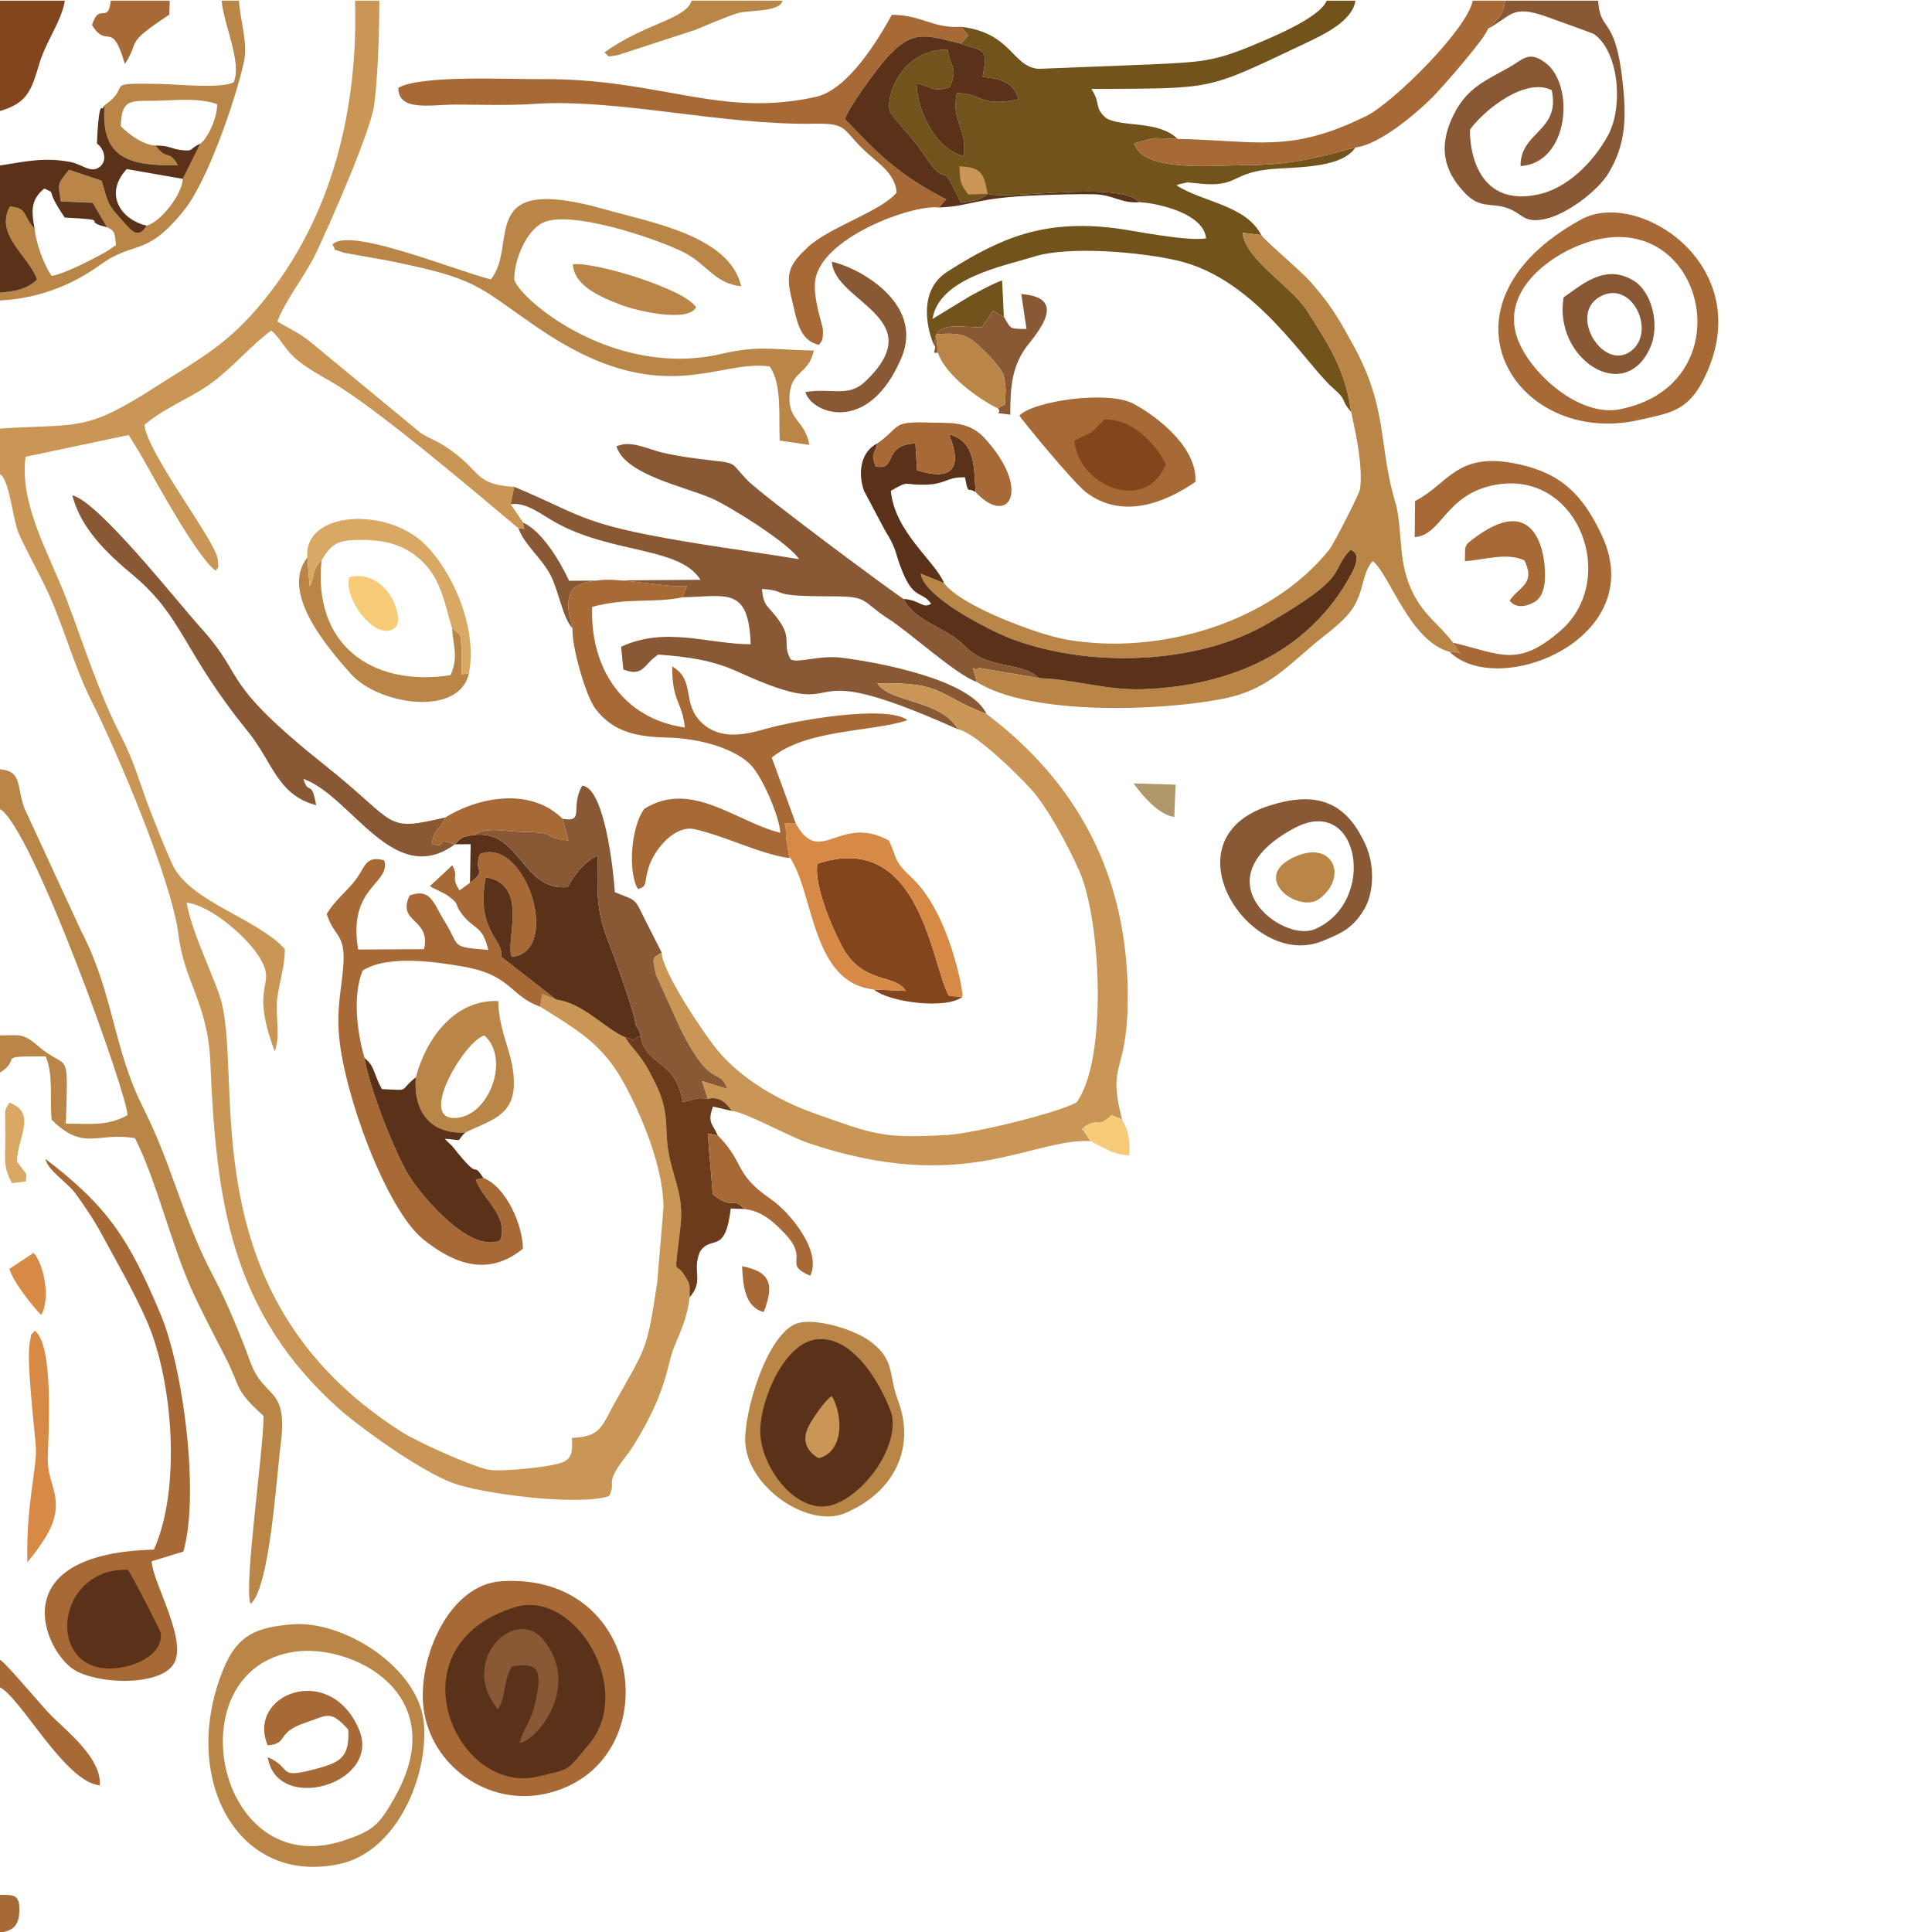<?xml version="1.0" encoding="UTF-8"?>
<!DOCTYPE svg PUBLIC "-//W3C//DTD SVG 1.1//EN" "http://www.w3.org/Graphics/SVG/1.1/DTD/svg11.dtd">
<!-- Creator: CorelDRAW -->
<svg xmlns="http://www.w3.org/2000/svg" xml:space="preserve" width="210mm" height="210mm" version="1.1" style="shape-rendering:geometricPrecision; text-rendering:geometricPrecision; image-rendering:optimizeQuality; fill-rule:evenodd; clip-rule:evenodd"
viewBox="0 0 21000 21000"
 xmlns:xlink="http://www.w3.org/1999/xlink"
 xmlns:xodm="http://www.corel.com/coreldraw/odm/2003">
 <defs>
  <style type="text/css">
   <![CDATA[
    .fil5 {fill:#5A3219}
    .fil7 {fill:#6C3B1C}
    .fil1 {fill:#73531C}
    .fil6 {fill:#83451C}
    .fil4 {fill:#885934}
    .fil3 {fill:#A76936}
    .fil11 {fill:#AF9769}
    .fil2 {fill:#B98648}
    .fil0 {fill:#C99656}
    .fil8 {fill:#D78A45}
    .fil9 {fill:#D9A865}
    .fil10 {fill:#F6CA76}
   ]]>
  </style>
 </defs>
 <g id="Ebene_x0020_1">
  <g id="links_x0020_oben">
   <path class="fil0" d="M7496.05 14102.81c-5.91,-137.22 18.08,-113.23 -45.39,-223.33 -119.31,-207.3 -125.76,78.14 -55.94,-536.51 37.33,-328.59 -51.11,-465.27 -116.18,-754.38 -67.67,-301.2 12.17,-457.04 -140.89,-783.74 -164.78,-351.41 -235.94,-361.53 -345.68,-531.86 -208.11,-85.4 -455.06,-371.91 -745.07,-407.18l-152.79 -60.51 -22.92 136.41c406.82,256.18 679.2,404.32 915.32,839.15 199.69,367.79 423.38,914.15 425.52,1343.17l-68.29 815.51c-112.69,738.36 -112.16,688.14 -452.83,1292.6 -150.64,267.09 -153.06,384.53 -474.21,396.88 12.08,226.1 -16.29,264.94 -284.55,307.91 -133.91,21.48 -497.31,59.88 -621.64,38.31 -156.01,-27.12 -755,-290.73 -944.85,-411.2 -2367.69,-1503.57 -1684.92,-3920.49 -1984.14,-4758.74 -107.06,-299.85 -297.53,-686.98 -353.38,-994.35 265.57,34.1 634.88,358.84 776.31,569.99 235.05,350.7 -109.29,270.77 181.43,1045.29 65.43,-157.81 4.21,-398.05 28.46,-580.02 23.63,-178.21 82.53,-345.42 81.19,-531.5 -297.44,-325.19 -988.71,-503.22 -1201.57,-879.96 -59.07,-104.73 -256.53,-605.35 -299.58,-724.85 -101.06,-279.8 -148.05,-456.49 -289.92,-731.55 -229.32,-444.5 -398.4,-984.06 -581.81,-1465.98 -183.67,-482.81 -514.23,-1029.61 -444.5,-1547.51l1120.56 -236.66 121.2 196.65c174.63,307.01 622.53,1133.63 824.82,1279.35 33.92,-56.22 31.42,-10.21 23.27,-119.68 -14.5,-195.22 -756.44,-1135.15 -798.68,-1466.24 253.75,-210.44 508.4,-288.58 747.21,-467.86 220.82,-165.68 429.47,-412.73 631.94,-556.57 108.93,88.44 142.85,207.22 291.7,326.98 111.62,89.86 248.12,163.53 370.3,234.78 493.82,287.86 1587.44,1220.54 2024.96,1586.54 95.41,2.6 57.91,41 52.09,-61.76l-136.5 -199.07 37.77 -189.84c-426.68,-27.04 -349.08,-151.9 -677.4,-389.46 -166.48,-120.48 -186.98,-103.56 -336.1,-193.96l-1203.18 -992.92c-51.11,-41.27 -96.67,-72.68 -154.49,-106.25l-202.47 -113.05c84.32,-232.54 302.18,-498.56 416.04,-736.84 149.39,-312.74 601.41,-1334.66 637.48,-1628.25 41.26,-335.84 54.24,-782.93 54.24,-1123.6l-263.69 0c33.56,1167.37 -242.03,2337.43 -989.61,3256.15 -389.36,478.51 -677.05,620.74 -1178.56,941.99 -771.48,494 -815.52,397.33 -1698.16,453.18l0 494.62c102.75,18.26 148.49,501.61 207.39,635.96 85.3,194.42 196.47,389.28 290.01,582.8 197.99,409.95 303.79,847.91 501.43,1241.12 284.1,565.16 874.76,1954.96 948.07,2546.35 64.36,519.24 318.92,743.19 346.4,1386.04 64.18,1502.94 213.48,2720.62 1421.58,3788.01 278.28,236.3 866.26,652.16 1202.82,781.95 321.51,123.97 1386.4,256.8 1709.08,146.26 78.76,-146.44 -29.18,-115.92 101.05,-318.65 44.4,-69.19 112.51,-146.53 158.25,-219.66 374.51,-597.74 366.36,-874.86 444.5,-1070.34 75.1,-187.7 145.19,-323.31 172.58,-550.12z"/>
   <path class="fil1" d="M13709.56 2554.57c-169.71,-326.71 -634.26,-355.44 -921.76,-540.1 8.95,-5.73 22.38,-9.76 29.54,-11.72l90.04 -20.68c2.96,-0.18 118.16,12.08 129.08,13.25 406.37,42.87 349.98,-105.89 732.8,-152.17 268.98,-32.49 804.15,1.16 964.1,-240.33 -454.79,122.72 -724.57,191.73 -1212.84,192.35 -301.38,0.45 -1104.09,84.68 -1191.9,-237.82l201.93 -54.6c71.52,-3.85 191.91,6.71 269.6,7.25 -209.09,-204.89 -601.14,-123.88 -774.78,-225.03 -138.12,-116.71 -53.26,-151.09 -162.82,-318.02 1358.56,-8.77 1223.23,25.69 2334.66,-500.53 199.87,-94.61 506.79,-242.12 535.44,-459.27l-311.94 0c-77.07,190.29 -618.69,407.98 -814.17,489.88 -428.21,179.37 -584.05,176.78 -1069.72,202.02l-1248.92 49.23c-290.27,-24.88 -285.26,-389.36 -841.2,-457.3l77.69 93.89 -79.93 90.23c263.96,88.97 295.38,50.57 236.13,360.99 201.39,19.51 332.97,54.78 391.24,242.66 -430.63,91.56 -401.81,-72.33 -671.76,-65.43 -61.59,323.93 108.75,343.98 76.88,685.27 -296.99,-68.83 -509.75,-483.25 -514.13,-792.15 172.75,31.69 167.56,104.01 363.4,38.85 89.87,-221.98 3.85,-196.29 -26.94,-406.37 -505.37,-3.76 -684.38,521.57 -622.44,682.41 110.99,156.47 241.85,269.78 371.9,466.97 266.29,403.6 155.48,-0.98 378.45,480.57 4.74,10.21 9.75,25.16 17.45,36.08 160.4,-28.56 199.87,-22.2 291.62,-97.39 246.24,67.85 1434.02,-147.24 1647.5,89.78 243.73,16.65 700.76,134.26 726.09,393.66 -212.58,35.8 -800.83,-87.45 -991.48,-110.99 -784.28,-97.12 -1254.74,112.78 -1821.15,473.23 -374.41,238.27 -170.78,769.51 -132.02,816.77 -43.24,-288.76 249.72,-213.12 506.53,-211.69l121.28 -179.38 118.33 64.18 -18.35 -393.39c-46.72,5.73 -331.09,154.58 -390.26,194.05l-366.8 223.24c71.16,-445.49 773.62,-574.38 1105.97,-678.3 380.32,-118.78 1167.64,-47.89 1560.49,44.4 852.93,200.32 1387.12,1123.96 1691.72,1389.35 160.4,139.73 67.93,114.39 192.98,255.73 -66.78,-466.97 -240.96,-728.24 -481.02,-1102.84 -171.14,-267.09 -667.56,-549.76 -699.78,-845.77l203.27 24.98z"/>
   <path class="fil2" d="M3687.54 20261.44c628.17,-133.07 968.13,-956.46 920.05,-1528.18 -51.03,-606.96 -876.21,-1125.67 -1433.19,-1077.41 -383.28,33.22 -589.34,108.94 -743.29,479.58 -480.21,1156.72 126.57,2365.56 1256.43,2126.01zm48.15 -255.44c323.3,-107.49 384.1,-167.83 554.43,-468.32 637.57,-1124.4 -458.29,-1675.95 -1089.42,-1583.66 -1308.53,191.1 -856.94,2514.83 534.99,2051.98z"/>
   <path class="fil3" d="M17809.15 4566.45c342.09,-76.43 532.67,-97.38 705.32,-436.7 623.42,-1225.3 -702.1,-2087.82 -1328.03,-1744.46 -1691.7,927.88 -717.51,2480.37 622.71,2181.16zm-206.13 -117.17c1377.18,-265.92 934.64,-2204.32 -323.05,-1823.73 -419.6,126.94 -970.64,529.26 -787.66,1049.31 132.81,377.56 670.49,859.45 1110.71,774.42z"/>
   <path class="fil3" d="M5918.28 19499.65c1342.98,-284.64 1127.98,-2417.99 -470.28,-2312.02 -572.41,37.96 -912.81,844.88 -843.98,1382.65 78.68,614.03 689.04,1061.84 1314.26,929.37z"/>
   <path class="fil4" d="M10723.28 7760.57c-173.56,-375.04 -1169.97,-561.4 -1581.97,-611.97 -237.11,-29.09 -472.07,64.81 -546.81,17.81 -94.79,-162.36 15.3,-215.71 -119.23,-409.95 -133.73,-193.07 -172.12,-146.43 -193.79,-354.81 320.62,21.57 26.32,81.54 768.97,80.29 398.68,-0.71 312.48,54.6 597.83,238.54 263.7,169.89 735.32,608.04 967.5,691.82 -73.13,-266.74 -24.61,-84.05 20.86,-153.33l659.77 112.33c-214.38,-194.59 -549.68,-80.92 -811.22,-350.87 -197.01,-203.46 -537.68,-258.77 -663.35,-510.29 -29.54,-8.06 -1542.86,-1126.92 -1701.65,-1293.49 -182.42,-191.28 -103.29,-179.74 -396.26,-213.48 -178.03,-20.5 -345.68,-42.34 -519.59,-82.35 -137.76,-31.78 -289.3,-110.54 -431.7,-90.94l-71.7 19.87c88.34,312.03 750.98,440.83 1038.48,568.92 204.44,91.03 847.11,494.53 945.93,659.5 -554.42,-91.3 -1099.62,-157.81 -1654.84,-267.99 -740.42,-146.98 -810.86,-256.35 -1441.72,-518.7l-37.77 189.84c169.98,-29.18 343.8,120.39 506.35,208.02 614.57,331.45 1333.32,254.47 1556.11,612.6l-1427.48 10.83c-97.39,-210.17 -292.07,-535.89 -498.48,-632.38 5.82,102.76 43.32,64.36 -52.09,61.76 61.49,176.78 249.64,319.1 349.17,510.83 90.32,174 125.31,448.71 238.18,577.15 -35.8,-160.49 -85.83,-277.57 6.36,-431.97 266.29,-204.08 888.73,-10.47 1237.37,-25.33l-46.64 119.32c471.45,-7.88 718.76,-125.85 739.7,511 -470.63,-3.13 -923.28,-196.92 -1408.51,26.76l24.71 247.23c222.61,84.31 213.66,-52.54 378.71,-162.28 303.97,23.09 580.91,56.3 863.85,185.91 1365.9,625.39 437.25,-249.46 2392.21,625.57 -180,-322.68 -733.61,-283.11 -875.13,-499.01 730.75,-15.3 638.56,123.88 1187.87,333.24z"/>
   <path class="fil2" d="M15756.18 7085.5c140.35,-13.96 149.03,90.49 37.86,-99.98 -149.48,-199.07 -313.91,-291 -440.11,-548.69 -157.27,-321.25 -105.71,-602.31 -175.26,-935.19 -202.02,-643.75 -80.65,-1048.68 -471.71,-1755 -161.21,-291.17 -239.53,-430.35 -458.65,-678.65 -123.25,-139.64 -481.37,-432.69 -538.75,-513.42l-203.27 -24.98c32.22,296.01 528.64,578.68 699.78,845.77 240.06,374.6 414.24,635.87 481.02,1102.84 52.27,243.73 128.26,588.7 96.4,836.1 -6.98,54.51 -289.38,603.83 -335.39,661.11 -643.12,799.85 -1858.47,1151.98 -2859.45,976.18 -309.61,-54.42 -1150.01,-366.8 -1327.23,-613.76l-252.86 -102.22c32.49,253.31 737.01,612.06 974.66,703.81 819,316.23 2004.45,298.33 2792.76,-159.32 927.31,-538.49 659.94,-548.69 904.93,-806.84 22.56,23.54 128.89,39.3 6.18,267.37 -457.04,849.79 -1318.02,1217.94 -2265.29,1250.7 -399.84,13.88 -757.06,-109.38 -1125.39,-120.03l-659.77 -112.33c-45.47,69.28 -93.99,-113.41 -20.86,153.33 579.21,367.61 2002.76,319.27 2690.37,180.36 439.13,-88.62 645.17,-309.08 965.79,-581.63 133.46,-113.5 317.31,-238.27 418.01,-379.43 142.41,-199.78 110.72,-407.53 232.37,-532.85 190.83,159.6 402.07,869.31 833.86,986.75z"/>
   <path class="fil0" d="M11852.88 12403.21l-63.37 -95.95c-68.21,-131.76 1.34,59.17 -8.59,-56.12 177.85,-115.65 131.58,29.63 302.36,-130.42l113.41 49.59c-169.09,-659.77 66.32,-464.19 61.31,-1363.84 -7.07,-1265.39 -524.07,-2283.19 -1534.72,-3045.9 -549.31,-209.36 -457.12,-348.54 -1187.87,-333.24 141.52,215.9 695.13,176.33 875.13,499.01 181.79,29.18 655.65,496.96 793.85,649.03 185.11,203.72 417.56,639.18 531.95,903.5 230.67,532.94 302.72,2043.22 -34.37,2503.2 -212.22,118.16 -1119.22,337.99 -1403.68,354.28 -713.02,40.73 -798.59,-5.55 -1446.9,-234.96 -390.08,-138.11 -797.35,-376.03 -1053.97,-687.34 -149.75,-181.61 -601.59,-854.9 -605.26,-1060.59 -92.64,64.81 -113.23,25.96 -60.5,246.06l276.04 607.32c334.67,657.53 401.63,377.37 497.49,627.99l-277.03 -85.21 65.52 193.34c123.43,-27.57 193.97,35.44 261.55,132.29 159.77,18.44 619.84,277.84 833.59,350.07 1688.31,570.53 2417.63,-54.24 3064.06,-22.11z"/>
   <path class="fil2" d="M9186.15 16447.13c505.19,-212.76 778.72,-682.86 573.57,-1228.87 -105.8,-281.41 -27.03,-440.56 -309.7,-645.18 -166.75,-120.74 -566.5,-243.73 -766.82,-194.05 -343.8,85.3 -608.3,996.68 -581.45,1315.78 40.91,485.67 690.02,918.45 1084.4,752.32z"/>
   <path class="fil3" d="M5254.57 12803.94l-82.98 16.92c64.18,204.17 363.32,393.03 264.23,662.63 -322.41,138.38 -829.74,-453.45 -984.06,-694.76 -157.08,-245.7 -447.63,-994.89 -488.98,-1288.66 -79.4,-265.57 -133.73,-674.27 -21.3,-949.78 267.89,-174 795.01,-96.49 1100.68,-42.42 519.96,92.1 499.37,317.93 829.03,433.84l22.92 -136.41 152.79 60.51 -598.81 -466.52c31.41,-192.08 -281.06,-278.82 -167.92,-863.4 480.66,79.22 205.33,694.14 283.2,865.01 551.2,-55.67 146.8,-1317.21 -348.01,-1117.51 -74.02,209.8 88.35,158.61 -106.87,312.65l-113.77 81.9c-101.86,-155.83 -3.75,-141.33 -78.23,-272.55l-243.73 226.36c52.72,34.64 152.35,70.98 205.42,111.26 133.28,101.15 47,70.45 148.5,199.34 133.64,169.89 216.79,113.14 280.34,382.56 -426.6,-32.76 -301.82,-35.62 -471.71,-305.76 -122.72,-195.22 -149.48,-371.28 -382.47,-286.25 -145.1,301.11 234.51,245.88 156.01,583.95l-715.53 4.3c-118.78,-688.5 361.26,-713.83 282.85,-970.1 -224.13,-57.28 -197.28,85.93 -344.79,254.93 -88.17,101.05 -205.69,202.29 -280.25,328.85 86.73,269.42 215.62,201.31 176.78,605.89 -25.51,266.1 -67.94,431.61 -42.34,721.88 56.21,638.65 513.96,1886.22 916.66,2209.8 336.19,270.22 709.71,406.81 1081.44,100.07 -0.98,-249.29 -176.24,-668.01 -429.1,-768.53z"/>
   <path class="fil5" d="M5848.1 19309.44c367.25,-88.44 295.83,-44.13 553.61,-350.61 503.94,-598.81 -156.01,-1689.3 -803.61,-1489.6 -1360.26,419.35 -644.82,2055.66 250,1840.21z"/>
   <path class="fil3" d="M1648.17 16970.75l344.97 -105.88c177.23,-615.11 0.98,-1987.19 -246.87,-2577.23 -340.67,-811.31 -568.02,-1169.16 -1251.95,-1690.55 23.72,125.76 240.15,256.8 325.45,374.68 105.89,146.53 196.65,279.99 281.59,436.72 166.76,307.73 348.55,618.86 492.21,944.22 287.24,650.19 377.64,1833.95 78.68,2490.85 -1663.79,44.85 -1186.62,1103.29 -871.1,1303.25 251.79,159.59 901.98,184.12 1075.09,-43.41 185.73,-243.91 -218.22,-899.03 -228.07,-1132.65z"/>
   <path class="fil2" d="M3051.85 15694.63c79.93,-646.34 -179.47,-464.1 -336.55,-905.11 -92.29,-259.04 -259.94,-659.15 -388.74,-901.45 -342.01,-643.47 -450.5,-1213.56 -767.36,-1841.19 -334.94,-663.53 -319.55,-1240.86 -679.91,-1933.21l-611.52 -1323.39c-93.18,-243.55 -18.44,-409.14 -274.88,-429.55l0 430.09c339.33,156.82 1405.37,3141.49 1392.4,3331.51 -228.97,123.8 -411.57,89.33 -669.53,91.39 25.78,-854.89 32.13,-558.08 -301.02,-843.89 -167.29,-143.48 -197.63,-115.82 -421.85,-115.19l0 408.51c266.82,-165.5 -73.4,-182.95 503.22,-180.71 88.79,207.66 40.63,465.8 66.14,689.93 354.55,348.1 494.36,127.37 904.94,199.34 226.9,443.96 387.93,1129.06 607.31,1625.83 93.45,211.51 251.25,513.07 363.86,731.29 193.33,374.77 98.54,364.66 426.24,661.11 1.88,372.98 -216.79,1843.43 -141.96,2043.66 211.68,-164.33 285.26,-1419.34 329.21,-1738.97z"/>
   <path class="fil5" d="M10261.42 6337.83c-100.34,-243.46 -535.62,-551.91 -578.32,-1002.67 215.9,-124.87 118.96,-57.47 392.05,-67.49 207.66,-7.7 216.97,-84.41 413.8,-79.58 39.11,199.52 21.84,100.07 116,161.66 -21.93,-265.4 6,-547.71 -289.65,-629.7 3.94,26.85 281.15,587.98 -347.02,392.41l-18.08 -292.61c-366.99,14.5 -188.06,298.69 -431.35,249.91 -50.84,-140.71 -26.85,-92.64 17.64,-250.17 -180.72,88.97 -215.45,321.15 -144.2,517.45l225.29 424.8c133.82,210.26 104.91,236.22 188.69,444.41 128.44,318.83 210.07,210.44 315.07,356.25 -97.03,58.54 -111.44,-38.58 -299.5,-52.36 125.67,251.52 466.34,306.83 663.35,510.29 261.54,269.95 596.84,156.28 811.22,350.87 368.33,10.65 725.55,133.91 1125.39,120.03 947.27,-32.76 1808.25,-400.91 2265.29,-1250.7 122.71,-228.07 16.38,-243.83 -6.18,-267.37 -244.99,258.15 22.38,268.35 -904.93,806.84 -788.31,457.65 -1973.76,475.55 -2792.76,159.32 -237.65,-91.75 -942.17,-450.5 -974.66,-703.81l252.86 102.22z"/>
   <path class="fil3" d="M10206.55 2255.43l77.87 -89.06c-503.22,-259.58 -715.89,-467.69 -1098.99,-870.92 23.01,-111.98 368.24,-574.83 451.84,-665.95 285.63,-311.67 414.79,-251.7 807.19,-154.4l79.93 -90.23 -77.69 -93.89c-309.52,21.12 -431.07,-131.4 -753.3,-129.52 -157.09,286.61 -481.02,814.98 -825.9,891.69 -1050.12,233.44 -1694.4,-205.16 -3001.32,-193.07 -332.08,3.13 -1292.59,-47.62 -1536.42,94.34 -1.88,262.98 354.46,181.88 627.01,182.33 254.57,0.45 585.12,11.1 831.9,-6.63 910.84,-65.07 2052.7,233.8 3072.83,214.56 354.19,-6.72 294.31,63.37 532.13,288.48 145.72,137.94 338.7,250.45 351.86,459.27 -157.89,201.31 -738,378.27 -968.13,597.03 -190.65,181.25 -244.18,273.27 -172.93,555.13 54.78,216.52 75.64,456.85 297.8,503.31 26.94,-39.57 46.63,-38.13 42.42,-166.04 -1.52,-43.86 -100.69,-313.46 -86.82,-506.71 34.82,-487.64 1069.54,-858.57 1348.72,-819.72z"/>
   <path class="fil3" d="M8581.07 9327.25c-1.7,-14.68 -38.76,-230.85 -38.49,-235.05 10.83,-209.72 -81.45,-127.91 107.23,-141.34l-261.36 -716.7c387.57,-313.19 1090.03,-276.13 1476.62,-406.37 -230.93,-172.3 -1226.09,3.76 -1543.66,95.06 -226.37,64.99 -490.06,119.86 -686.54,-60.06 -236.21,-216.34 -65.43,-467.68 -328.14,-618.06 -1.16,391.25 102.67,365.02 138.12,663.18 -672.48,-95.78 -1031.32,-641.25 -1008.59,-1311.58 401.54,-106.6 642.94,-34.9 983.61,-104.18l46.64 -119.32c-348.64,14.86 -971.08,-178.75 -1237.37,25.33 -92.19,154.4 -42.16,271.48 -6.36,431.97 -11.63,181.26 139.46,726.9 247.76,871.46 200.32,267.36 472.34,308.18 798.15,316.23 274.35,6.8 667.83,88.79 877.82,282.13 130.95,120.66 327.69,576.53 335.38,752.15 -472.51,-114.04 -967.94,-581.45 -1478.14,-260.74 -136.23,173.91 -187.25,670.77 -69.64,872.89 106.87,-35.9 63.55,-54.07 112.06,-222.08 61.32,-212.22 288.67,-475.82 501.25,-429.64 322.86,70.09 721.89,273.99 1033.65,314.72z"/>
   <path class="fil4" d="M14373.37 10228.95c196.56,-80.73 332.25,-133.82 458.37,-351.77 108.64,-187.77 105.53,-484.22 13.05,-691.18 -218.29,-488.18 -552,-587.62 -1050.02,-428.02 -1142.47,366.18 -203.89,1792.49 578.6,1470.97zm-84.44 -128.17c688.26,-292.33 490.62,-1481.9 -222.67,-1098.17 -1041.53,560.5 -123.98,1245.5 222.67,1098.17z"/>
   <path class="fil5" d="M9060.3 16354.13c327.6,-112.25 691.37,-592.55 637.12,-957.83 -13.78,-92.65 -324.73,-863.94 -797.16,-840.67 -369.85,18.17 -630.95,654.22 -636.86,987.46 -7.16,399.3 403.69,945.75 796.9,811.04z"/>
   <path class="fil2" d="M8846.11 3810.55c-424.37,-6.26 -589.78,-60.68 -1004.38,35.81 -1156.72,269.33 -2172.11,-572.23 -2252.22,-805.05 -3.49,-202.11 122.54,-524.43 306.84,-618.5 289.11,-147.42 1216.96,163.26 1522.45,313.01 271.39,133.1 336.73,340.67 637.57,376.74 -122.72,-552.09 -1000.53,-699.24 -1469.02,-833.32 -1438.13,-411.65 -943.42,382.2 -1252.58,757.87 -423.02,-109.38 -1553.25,-577.96 -1721.43,-377.55 61.94,92.64 -31.42,27.93 123.79,87.45l475.91 84.77c987.55,199.6 955.42,265.39 1627.27,727.25 1340.4,921.5 1956.57,340.76 2526.48,424.45 137.3,198.98 95.41,560.78 108.48,805.49l322.14 46.82c-46.09,-259.85 -220.55,-264.86 -216.7,-508.41 4.75,-305.41 207.48,-245.17 265.4,-516.83z"/>
   <path class="fil5" d="M6907.17 11132.91c0.98,-93.54 -228.52,-731.56 -279.09,-857.77 -158.7,-395.63 -132.2,-569.9 -133.19,-975.19 -146.53,67.66 -254.03,212.49 -325.63,342.37 -495.25,47.44 -511.99,-627.1 -1017.09,-566.42 -129.61,24.62 -120.39,9.05 -207.48,101.15l171.23 -0.98 -7.43 419.97c195.22,-154.04 32.85,-102.85 106.87,-312.65 494.81,-199.7 899.21,1061.84 348.01,1117.51 -77.87,-170.87 197.46,-785.79 -283.2,-865.01 -113.14,584.58 199.33,671.32 167.92,863.4l598.81 466.52c290.01,35.27 536.96,321.78 745.07,407.18 185.1,48.24 30.79,45.2 174.63,-15.94l-59.43 -124.14z"/>
   <path class="fil4" d="M7693.68 11942.96l-65.52 -193.34 277.03 85.21c-95.86,-250.62 -162.82,29.54 -497.49,-627.99l-276.04 -607.32c-52.73,-220.1 -32.14,-181.25 60.5,-246.06l-173.82 -342.19c-130.95,-262.89 -87.01,-211.33 -335.12,-313.46 -15.76,-245.07 -113.05,-1134.43 -354.28,-1158.42 -135.6,230.75 32.94,406.46 -214.37,360.18l63.19 236.48c-323.21,-39.29 -77.07,-88.16 -499.64,-93.98 -198.26,-2.77 -383,-59.25 -525.95,33.83 505.1,-60.68 521.84,613.86 1017.09,566.42 71.6,-129.88 179.1,-274.71 325.63,-342.37 0.99,405.29 -25.51,579.56 133.19,975.19 50.57,126.21 280.07,764.23 279.09,857.77 92.91,109.2 32.85,134.97 91.92,243.64 118.69,218.67 347.92,185.82 421.95,601.59 141.51,-27.57 139.45,-52.72 272.64,-35.18z"/>
   <path class="fil4" d="M17370.92 7.15l-1008.86 0c-31.59,177.58 -68.47,176.24 -189.13,305.04 253.85,-135.07 258.05,-263.51 622.44,-135.96 65.61,22.91 518.89,186.09 529.09,193.25 276.58,193.25 321.07,799.13 152.88,1104.09 -155.12,281.41 -436.98,578.67 -775.86,644.28 -745.07,144.29 -728.24,-695.93 -722.07,-711.05 164.16,-223.33 606.96,-568.47 887.48,-426.42 96.76,449.78 -344.61,450.05 -339.15,825.54 533.03,-34.73 594.79,-894.56 261.64,-1130.23 -175.98,-124.42 -233.44,-30.08 -384.71,55.85 -263.25,149.57 -469.56,222.16 -620.03,548.69 -145.45,315.97 -97.38,577.42 146.53,826.17 160.22,163.44 274.97,95.05 448.88,154.13 176.52,59.97 175.89,173.38 422.31,118.06 227.8,-51.11 563.54,-300.48 682.86,-498.74 195.66,-325.36 191.99,-629.25 150.73,-1000.17 -80.29,-720.1 -242.48,-517.45 -265.03,-872.53z"/>
   <path class="fil3" d="M12993.76 5237.41c21.66,-353.92 -377.01,-689.93 -675.88,-849.7 -272.37,-145.55 -1077.06,-31.96 -1237.64,128.62 18.8,37.59 588.43,733.7 730.84,839.59 383.64,285.27 837.18,120.48 1182.68,-118.51z"/>
   <path class="fil2" d="M2597.41 7.15l-188.14 0c18.08,247.13 225.56,678.12 129.69,888.37 -148.85,70.8 -608.12,19.96 -803.25,16.56 -650.1,-11.37 -282.22,11.28 -599.08,232.01 -45.29,587.98 273,656.1 798.15,653.95 -102.49,-181.35 -123.08,-45.65 -244.09,-216.43 -121.46,-1.61 -288.49,-115.2 -377.37,-210.35 7.07,-322.23 126.03,-267.63 422.03,-277.03 207.22,-6.53 427.14,-30.7 624.33,37.86 7.61,118.07 -87.45,358.13 -181.53,428.84l-191.1 383.19c-7.16,169.35 -237.11,465.26 -392.76,509.12 -103.03,173.83 -188.87,23.99 -305.85,-102.31 -145.19,-156.82 -125.94,-217.86 -184.57,-386.41l-353.11 -118.95c-112.87,146.7 -128.72,125.4 -88.53,344.07l345.33 14.59 156.64 265.75c97.21,42.88 79.3,81.54 97.38,192.71l-102.13 69.82c-146.7,83.69 -454.34,242.48 -597.02,266.56 -80.02,-107.5 -171.77,-354.55 -185.55,-511.72 -128.09,-133.01 -75.19,-231.83 -269.33,-241.86 -169.89,308.36 209.18,537.59 295.56,793.05 -113.23,108.93 -243.83,128.36 -410.22,144.2l0 83.6c401.53,-18.71 771.65,-153.96 1093.62,-385.78 387.75,-279.27 496.32,-73.94 916.92,-598.55 249.55,-311.13 548.24,-1171.49 645.54,-1596.92 50.21,-219.12 -37.68,-450.59 -51.56,-677.94z"/>
   <path class="fil4" d="M4944.69 9177.05c-263.43,-86.73 -29.36,43.59 -251.88,-2.06 33.93,-185.37 78.23,-136.23 149.48,-290.72 -676.42,160.84 -509.48,72.86 -1286.24,-546.36 -1197.09,-954.35 -861.61,-945.93 -1366.8,-1506.53 -280.52,-311.31 -1111.87,-1372.43 -1402.87,-1448.07 90.94,364.75 386.77,640.53 656.91,866 550.74,459.63 536.42,821.15 1251.06,1701.38 270.59,333.15 319.01,690.2 742.12,801.37 -52.72,-294.75 -79.4,-93.27 -138.83,-286.43 529.26,192.18 982.89,1198.79 1647.05,711.42z"/>
   <path class="fil6" d="M9497.73 10755.45c171.59,141.69 791.79,218.22 963.74,78.85l-145.27 -7.51c-190.57,-316.06 -301.2,-1817.39 -1432.41,-1437.78 -35.45,237.28 153.51,678.83 267.81,896.07 221.35,420.6 584.76,296.09 692.62,485.58l-346.49 -15.21z"/>
   <path class="fil5" d="M12383.76 2197.34c-213.48,-237.02 -1401.26,-21.93 -1647.5,-89.78 -91.75,75.19 -131.22,68.83 -291.62,97.39 -7.7,-10.92 -12.71,-25.87 -17.45,-36.08 -222.97,-481.55 -112.16,-76.97 -378.45,-480.57 -130.05,-197.19 -260.91,-310.5 -371.9,-466.97 -61.94,-160.84 117.07,-686.17 622.44,-682.41 30.79,210.08 116.81,184.39 26.94,406.37 -195.84,65.16 -190.65,-7.16 -363.4,-38.85 4.38,308.9 217.14,723.32 514.13,792.15 31.87,-341.29 -138.47,-361.34 -76.88,-685.27 269.95,-6.9 241.13,156.99 671.76,65.43 -58.27,-187.88 -189.85,-223.15 -391.24,-242.66 59.25,-310.42 27.83,-272.02 -236.13,-360.99 -392.4,-97.3 -521.56,-157.27 -807.19,154.4 -83.6,91.12 -428.83,553.97 -451.84,665.95 383.1,403.23 595.77,611.34 1098.99,870.92l-77.87 89.06c360.81,-14.59 369.76,-105 1076.16,-132.83 190.21,-7.52 419.89,-14.77 609.29,-11.01 209.27,4.12 296,102.75 491.76,85.75z"/>
   <path class="fil3" d="M14733.36 1602.82c264.68,-31.78 653.6,-364.84 829.39,-538.13 105.71,-104.18 594.52,-664.06 610.18,-752.5 120.66,-128.8 157.54,-127.46 189.13,-305.04l-354.72 0c-52.36,302.98 -860.63,1106.86 -1155.02,1252.85 -837.18,415.05 -1202.82,264.5 -2052.17,250 -77.69,-0.54 -198.08,-11.1 -269.6,-7.25l-201.93 54.6c87.81,322.5 890.52,238.27 1191.9,237.82 488.27,-0.62 758.05,-69.63 1212.84,-192.35z"/>
   <path class="fil2" d="M4519.79 11709.81c-28.66,366.25 153.5,620.54 538.31,599.85 261.99,-128.51 518.6,-175.95 527.39,-516.72 8.6,-331.28 -164.27,-548.87 -169.1,-912.09 -471.35,-19.79 -783.02,401.79 -896.6,828.96zm743.92 -455.52c-216.27,68.53 -694.24,875.31 -346.05,897.05 383.73,23.9 642.76,-637.57 346.05,-897.05z"/>
   <path class="fil3" d="M15381.23 5446.06l-4.11 392.22c296.07,-19.41 330.98,-466.14 872.88,-567.56 907,-169.74 1353.65,1031.76 709.36,1587.25 -462.93,399.1 -639.55,254.28 -1165.33,127.53 111.19,190.5 102.51,86.05 -37.86,100 533.49,519.68 2179.92,-146.27 1655.19,-1265.66 -201.65,-430.34 -428.47,-669.06 -901.35,-773.44 -676.77,-149.31 -760.28,211.34 -1128.78,399.66z"/>
   <path class="fil5" d="M5254.57 12803.94c-143.13,-213.74 -3.58,79.94 -330.83,-336.55 -24.61,-31.33 -48.15,-41.08 -88.79,-90.04 225.29,18.7 108.84,37.5 223.15,-67.67 -384.8,20.67 -566.95,-233.62 -538.31,-599.89 -195.93,154.94 -42.87,142.32 -367.61,128.44 -93.36,-160.22 -71.88,-243.46 -189.4,-338.16 41.35,293.77 331.9,1042.96 488.98,1288.66 154.32,241.31 661.65,833.14 984.06,694.76 99.09,-269.6 -200.05,-458.46 -264.23,-662.63l82.98 -16.92z"/>
   <path class="fil7" d="M8091.73 13141.21c-133.01,-145 -122.54,21.4 -343.9,-160.4l-55.22 -661.65 109.64 23.19c-59.7,-134.44 -116,-137.94 -52.36,-314.27l205.34 47.17c-67.58,-96.85 -138.12,-159.86 -261.55,-132.29 -133.19,-17.54 -131.13,7.61 -272.64,35.18 -74.03,-415.77 -303.26,-382.92 -421.95,-601.59 -59.07,-108.67 0.99,-134.44 -91.92,-243.64l59.43 124.14c-143.84,61.14 10.47,64.18 -174.63,15.94 109.74,170.33 180.9,180.45 345.68,531.86 153.06,326.7 73.22,482.54 140.89,783.74 65.07,289.11 153.51,425.79 116.18,754.38 -69.82,614.65 -63.37,329.21 55.94,536.51 63.47,110.1 39.48,86.11 45.39,223.33 161.65,-193.79 21.3,-273.81 111.61,-496.78 124.96,-191.55 274.26,44.13 335.48,-469.83l148.59 5.01z"/>
   <path class="fil5" d="M376.88 2487.35c-35.8,-183.32 -46.81,-318.21 105.71,-438.24 145.63,70.98 -8.32,-20.5 221.27,315.7 553.16,28.19 148.76,30.16 460.34,105.17l-156.64 -265.75 -345.33 -14.59c-40.19,-218.67 -24.34,-197.37 88.53,-344.07l353.11 118.95c58.63,168.55 39.38,229.59 184.57,386.41 116.98,126.3 202.82,276.14 305.85,102.31 -268.17,-61.67 -473.95,-333.15 -217.33,-615.28l610.09 106.16 191.1 -383.19c-134.44,63.1 -66.77,83.06 -193.69,71.79 -121.65,-10.75 -132.12,-50.85 -293.77,-51.11 121.01,170.78 141.6,35.08 244.09,216.43 -525.15,2.15 -843.44,-65.97 -798.15,-653.95 -9.67,10.56 -19.96,41.35 -23.99,35.62 -44.93,-62.92 -58.63,376.83 -58.63,380.86 72.06,48.07 130.42,198.17 10.21,266.47 -85.84,48.78 -186,-44.13 -291.35,-64.72 -297.08,-58.18 -506,-4.02 -779.98,37.87l0 1382.55c166.39,-15.84 296.99,-35.27 410.22,-144.2 -86.38,-255.46 -465.45,-484.69 -295.56,-793.05 194.14,10.03 141.24,108.85 269.33,241.86z"/>
   <path class="fil8" d="M8649.81 8950.86c-188.68,13.43 -96.4,-68.38 -107.23,141.34 -0.27,4.2 36.79,220.37 38.49,235.05l1.43 -12c271.84,401.27 232.64,1363.67 915.23,1440.2l346.49 15.21c-107.86,-189.49 -471.27,-64.98 -692.62,-485.58 -114.3,-217.24 -303.26,-658.79 -267.81,-896.07 1131.21,-379.61 1241.84,1121.72 1432.41,1437.78l145.27 7.51c14.68,-28.46 -135.25,-911.73 -556.83,-1299.84 -201.67,-185.64 -149.75,-210.97 -244.27,-399.75 -539.47,-290.81 -743.73,297.8 -1010.56,-183.85z"/>
   <path class="fil4" d="M16995.79 3232.06c-113.76,659.49 658.52,1178.12 941.16,546.36 107.45,-240.15 23.46,-607.68 -186.42,-731.92 -311.41,-184.21 -562.67,54.96 -754.74,185.56zm716.51 594.62c308.08,-202.66 27.76,-805.77 -326.53,-599 -334.23,195.1 31.35,793.12 326.53,599z"/>
   <path class="fil5" d="M1389.76 17063.22c-738.36,-24.35 -884.52,960.6 -296.27,1064.97 252.59,44.76 682.14,-101.32 654.66,-375.49 -2.77,-27.92 -323.21,-647.77 -358.39,-689.48z"/>
   <path class="fil3" d="M9536.49 4819.59c-44.49,157.53 -68.48,109.46 -17.64,250.17 243.29,48.78 64.36,-235.41 431.35,-249.91l18.08 292.61c628.17,195.57 350.96,-365.56 347.02,-392.41 295.65,81.99 267.72,364.3 289.65,629.7 361.35,385.69 612.6,-28.83 94.97,-590.05 -176.42,-191.28 -389.81,-159.23 -629.07,-167.2 -380.32,-12.71 -282.49,49.68 -534.36,227.09z"/>
   <path class="fil2" d="M5096.94 7320.46l-80.82 8.68c-0.54,-84.58 6.26,-208.29 0.53,-275.6 -15.75,-183.4 3.85,-133.63 -103.2,-225.65 13.96,204.44 70.98,318.74 -16.83,511.28 -867.87,130.86 -1496.67,-341.84 -1401.08,-1249.01 -106.87,93.63 -73.3,191.1 -130.23,281.06l-24.53 -312.21c-301.46,381.22 225.03,987.02 473.68,1266.55 296.46,333.42 1172.66,474.49 1282.48,-5.1z"/>
   <path class="fil6" d="M704.75 7.15l-711.86 0 0 1201.83c317.13,-92.28 347.74,-233.17 440.11,-533.92 69.55,-226.46 239.8,-455.87 271.75,-667.91z"/>
   <path class="fil6" d="M12672.42 5046.76c-119.58,-242.66 -388.82,-504.03 -667.82,-485.41 -205.42,200.5 -81.81,98.46 -328.05,229.68 53.35,500.98 780.16,791.26 995.87,255.73z"/>
   <path class="fil3" d="M2910.6 18971.63c237.29,-23.81 78.77,-135.87 407.27,-245.88 245.16,-82.08 269.96,-143.75 467.68,73.94 15.4,290.99 -80.74,352.66 -318.38,418.18 -477.71,131.76 -273.18,4.57 -556.75,-118.51 96.05,624.86 1243.19,290.01 991.04,-302 -315.69,-741.49 -1228.86,-379.34 -990.86,174.27z"/>
   <path class="fil9" d="M3340.77 6059.01l24.54 312.2c56.94,-89.94 23.35,-187.43 130.23,-281.03 117.7,-198.47 192.07,-220.58 436.82,-221.37 186.42,-0.63 369.85,29.52 526.82,130.75 318.67,205.43 352.68,486.58 454.29,828.33 107.03,92.03 87.43,42.24 103.18,225.66 5.72,67.31 -1.09,190.99 -0.52,275.58l80.8 -8.68c92.75,-469.29 -155.03,-1083.4 -479.05,-1404.57 -415.3,-411.57 -1320.88,-360.16 -1277.11,143.13z"/>
   <path class="fil4" d="M9041.06 2845.02c32.13,443.61 1091.29,613.32 360.45,1304.77 -182.33,172.4 -365.83,64.18 -647.69,111.89 68.57,234.51 687.34,471.44 1044.21,-372 257.43,-608.66 -499.55,-994.44 -756.97,-1044.66z"/>
   <path class="fil4" d="M5411.48 18579.85c96.85,-153.24 52.45,-302.8 153.77,-465.08 321.7,-62.12 315.25,84.94 257.88,373.61 -42.79,215.44 -144.11,316.95 -174.72,457.83 184.74,-23.45 678.29,-619.94 253.57,-1127.9 -303.61,-362.96 -924.26,232.1 -490.5,761.54z"/>
   <path class="fil8" d="M376.97 14463.7c-63.91,87.1 -25.51,-13.15 -53.62,131.67 -38.4,197.28 52.1,924.18 66.69,1136.94 15.04,218.85 -109.47,623.07 -92.82,1250.53 94.7,-117.44 244,-307.55 288.84,-472.97 74.83,-276.58 -73.13,-403.68 -66.86,-661.91 6.89,-281.42 68.65,-1230.57 -142.23,-1384.26z"/>
   <path class="fil3" d="M4944.69 9177.05c87.09,-92.1 77.87,-76.53 207.48,-101.15 142.95,-93.08 327.69,-36.6 525.95,-33.83 422.57,5.82 176.43,54.69 499.64,93.98l-63.19 -236.48c-337.18,-335.39 -891.87,-248.83 -1272.28,-15.3 -71.25,154.49 -115.55,105.35 -149.48,290.72 222.52,45.65 -11.55,-84.67 251.88,2.06z"/>
   <path class="fil3" d="M7802.25 12342.35l-109.64 -23.19 55.22 661.65c221.36,181.8 210.89,15.4 343.9,160.4 187.07,22.74 309.34,130.95 438.86,267.45 274.97,289.83 -30.97,325.46 275.68,458.02 132.3,-263.87 -222.34,-693.51 -432.23,-836.19 -399.84,-271.75 -278.47,-397.51 -571.79,-688.14z"/>
   <path class="fil4" d="M10911.34 3443.12l-118.33 -64.18 -121.28 179.38c-256.81,-1.43 -549.77,-77.07 -506.53,211.69 -9.22,75.27 -31.87,64.26 29.26,64.26l-21.48 -200.59c314.89,-24.34 358.66,14.68 563.64,218.14 57.46,56.92 152.07,171.14 169.26,218.76 11.19,31.23 27.39,150.82 25.24,180.27 -14.41,202.91 23.01,114.75 -83.51,188.86 59.34,69.64 -101.59,36.16 133.73,67.67 -0.54,-315.88 19.69,-545.65 202.64,-772.82 171.41,-212.85 370.21,-504.38 -82.7,-537.95l55.94 379.43c-189.76,-4.21 -160.67,8.68 -245.88,-132.92z"/>
   <path class="fil3" d="M15922.58 6099.65c218.67,-14.68 449.78,-97.56 646.61,-9.04 126.65,258.77 -57.02,283.03 -159.6,437.7 0.18,0.09 75.64,124.77 270.68,14.23 71.69,-40.64 97.92,-124.6 108.84,-206.5 26.23,-197.72 -33.84,-1016.64 -740.69,-505.01 -148.22,107.32 -119.22,94.53 -125.84,268.62z"/>
   <path class="fil2" d="M7566.4 3339.56c-123.88,-198.53 -1093.26,-494 -1338.96,-467.77 10.65,239.52 312.65,362.24 527.38,443.96 165.42,63.1 723.68,194.5 811.58,23.81z"/>
   <path class="fil2" d="M10194.46 3834.27c78.59,234.52 423.74,494.18 653.15,605.44 106.52,-74.11 69.1,14.05 83.51,-188.86 2.15,-29.45 -14.05,-149.04 -25.24,-180.27 -17.19,-47.62 -111.8,-161.84 -169.26,-218.76 -204.98,-203.46 -248.75,-242.48 -563.64,-218.14l21.48 200.59z"/>
   <path class="fil3" d="M-7.11 18034.66l0 303.25c220.01,91.48 714.72,1039.73 1092.36,1067.39 18.26,-282.04 -324.65,-559.61 -505.99,-735.4 -128,-124.24 -503.4,-585.57 -586.37,-635.24z"/>
   <path class="fil2" d="M8505.79 7.15l-988.53 0c-60.33,203.18 -511.01,246.68 -947.45,562.65 68.65,52.99 1.25,50.21 144.56,29.45l833.68 -271.66c143.93,-55.41 321.69,-138.2 468.67,-184.03 117.97,-36.79 460.34,-8.24 489.07,-136.41z"/>
   <path class="fil3" d="M1844.82 7.15l-641.6 0c-24.79,263.24 -128.62,10.65 -202.82,265.21 163.26,268.53 215.98,-68.65 356.24,422.13 7.16,-7.52 14.41,-19.25 17.99,-25.43 144.83,-241.67 -17.45,-189.22 465.9,-510.28l4.29 -151.63z"/>
   <path class="fil2" d="M14338.45 9771.48c325.27,-237.92 148.58,-666.48 -292.87,-444.77 -448.35,225.29 75.01,604.27 292.87,444.77z"/>
   <path class="fil10" d="M3797.1 6273.39c-71.61,238.89 308,729.31 503.13,541.88 101.68,-97.74 -92.91,-637.66 -503.13,-541.88z"/>
   <path class="fil0" d="M9042.4 15174.49c-73.76,42.43 -194.77,224.4 -242.66,308.54 -91.84,161.65 -39.47,286.88 97.74,367.7 276.23,-70.26 268.35,-460.52 144.92,-676.24z"/>
   <path class="fil8" d="M366.41 13617.31l-263.52 174.27c26.59,122.72 259.4,420.69 344.7,500.8 98.46,-166.66 39.92,-527.29 -81.18,-675.07z"/>
   <path class="fil9" d="M281.91 12841.81l3.4 -63.11c-1.25,-4.38 -2.24,-18.88 -4.2,-24.17l-96.49 -129.34c5.01,-268.43 222.51,-524.78 -81.73,-639.27 -53.97,87.1 -47.7,58.45 -46.45,221.36 0.54,78.59 2.51,146.61 0.71,228.6 -4.02,190.93 -15.93,255.55 71.97,424.81l152.79 -18.88z"/>
   <path class="fil10" d="M12196.69 12170.31l-113.41 -49.59c-170.78,160.05 -124.51,14.77 -302.36,130.42 9.93,115.29 -59.62,-75.64 8.59,56.12l63.37 95.95c113.86,56.3 254.65,151.9 422.57,155.3 6.72,-149.21 -1.43,-256.62 -78.76,-388.2z"/>
   <path class="fil11" d="M12778.76 8529.1l-456.58 -13.79c94.43,133.91 275.77,343.54 441.45,364.84l15.13 -351.05z"/>
   <path class="fil3" d="M8065.86 13763.48c11.54,200.94 25.42,442.71 235.32,498.38 116.72,-299.05 75.45,-439.66 -235.32,-498.38z"/>
   <path class="fil3" d="M-7.11 20595.41l0 411.74c146.7,-18.08 214.19,-73.31 217.5,-241.58 3.67,-184.57 -70.17,-165.95 -217.5,-170.16z"/>
   <path class="fil0" d="M10736.26 2107.56c-43.41,-225.83 -68.03,-289.2 -307.28,-299.68 8.95,156.02 -4.12,177.23 95.5,306.3l211.78 -6.62z"/>
  </g>
 </g>
</svg>
